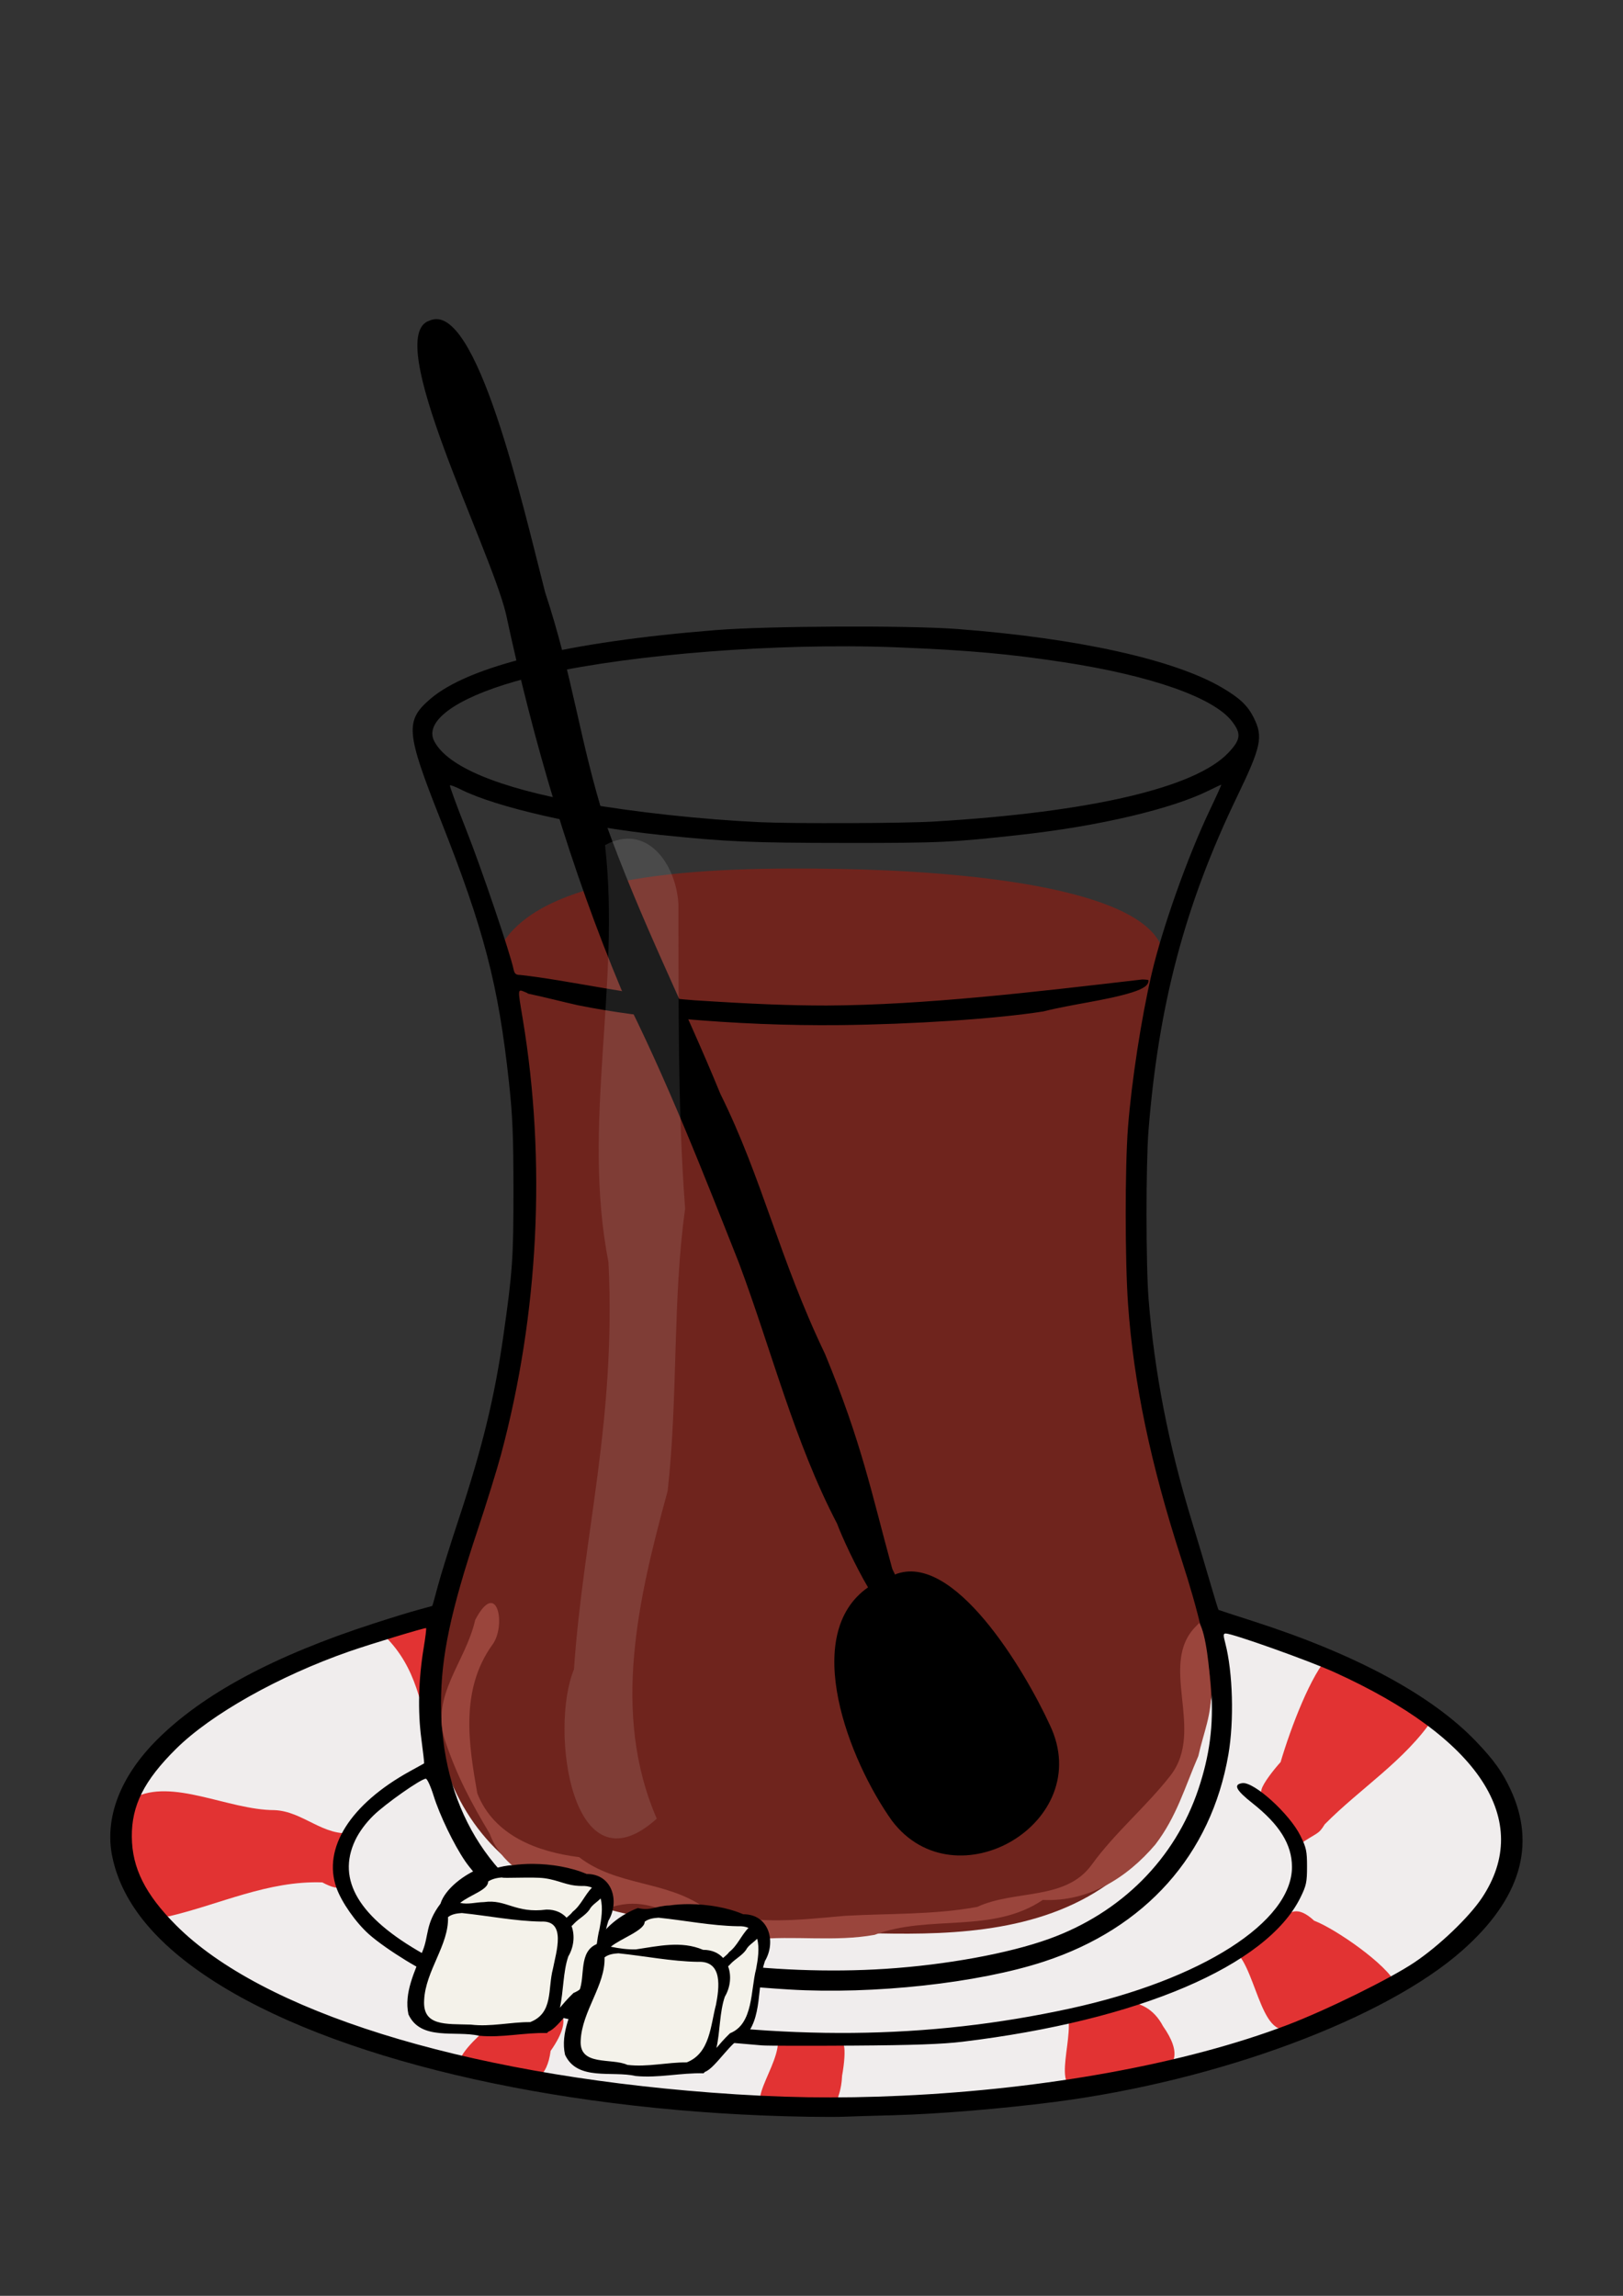 <?xml version="1.0" encoding="UTF-8" standalone="no"?>
<!-- Created with Inkscape (http://www.inkscape.org/) -->

<svg
   width="210mm"
   height="297mm"
   viewBox="0 0 210 297"
   version="1.1"
   id="svg37696"
   xml:space="preserve"
   inkscape:version="1.2.2 (b0a8486, 2022-12-01)"
   sodipodi:docname="turkishteaillustration.svg"
   xmlns:inkscape="http://www.inkscape.org/namespaces/inkscape"
   xmlns:sodipodi="http://sodipodi.sourceforge.net/DTD/sodipodi-0.dtd"
   xmlns="http://www.w3.org/2000/svg"
   xmlns:svg="http://www.w3.org/2000/svg"
   xmlns:rdf="http://www.w3.org/1999/02/22-rdf-syntax-ns#"
   xmlns:cc="http://creativecommons.org/ns#"
   xmlns:dc="http://purl.org/dc/elements/1.1/"><rect x="0" y="0" width="210" height="297" fill="#333333" stroke="none"/><sodipodi:namedview
     id="namedview37698"
     pagecolor="#ffffff"
     bordercolor="#000000"
     borderopacity="0.25"
     inkscape:showpageshadow="2"
     inkscape:pageopacity="0.0"
     inkscape:pagecheckerboard="0"
     inkscape:deskcolor="#d1d1d1"
     inkscape:document-units="mm"
     showgrid="false"
     inkscape:zoom="0.41053452"
     inkscape:cx="252.11035"
     inkscape:cy="768.51029"
     inkscape:window-width="1652"
     inkscape:window-height="1099"
     inkscape:window-x="0"
     inkscape:window-y="25"
     inkscape:window-maximized="0"
     inkscape:current-layer="g51338" /><defs
     id="defs37693" /><g
     inkscape:label="Layer 1"
     inkscape:groupmode="layer"
     id="layer1"><g
       id="g51338"
       transform="translate(0,5.8)"><g
         id="g53604"><path
           style="opacity:1;fill:#f0eded;fill-opacity:1;stroke-width:0.21"
           d="m 63.237,201.552 -13.925,3.133 -21.758,10.27 -10.618,10.096 -1.567,9.052 6.092,9.922 10.444,7.833 20.366,8.007 21.758,4.526 27.329,2.611 23.151,-0.522 19.147,-2.437 18.973,-4.874 14.1,-6.092 9.748,-5.918 5.57,-4.874 3.481,-6.441 -1.044,-9.4 -6.092,-8.181 -12.011,-8.007 -18.451,-6.441 -38.991,-4.874 -35.51,-0.696 z"
           id="path45079" /><path
           style="fill:#6f241d;fill-opacity:1;stroke-width:0.21"
           d="m 64.407,117.342 c 4.88,-10.293 26.646,-11.043 44.285,-10.73 15.781,0.28 38.568,2.334 41.607,10.067 -4.907,30.462 -4.534,61.549 7.163,92.011 -4.135,39.393 -33.232,35.731 -50.705,35.457 -14.419,-0.226 -27.408,-1.38 -36.157,-6.029 -8.923,-4.741 -13.473,-13.068 -14.538,-22.543 -0.687,-14.964 6.607,-27.974 9.57,-42.713 3.781,-18.814 2.217,-37.348 -1.225,-55.519 z"
           id="path38248"
           sodipodi:nodetypes="csccsscsc" /><path
           style="opacity:1;fill:#e23333;fill-opacity:1;stroke-width:0.21"
           d="m 45.656,231.318 c -1.806,3.132 1.174,9.138 -3.954,6.4 -7.025,-0.247 -13.297,2.858 -19.853,4.392 -6.449,-0.318 -6.149,-10.494 -4.596,-15.283 4.985,-2.691 12.278,1.54 18.26,1.543 3.701,0.139 6.32,3.466 10.142,2.947 z m 4.178,-25.414 c 4.11,4.1 4.614,8.885 6.092,14.274 0.445,-5.385 1.24,-11.026 0.492,-16.186 -1.611,-0.374 -8.648,-0.545 -6.584,1.912 z m 17.929,47.172 c -2.464,1.536 -10.557,7.565 -7.865,9.159 4.659,0.336 10.44,4.178 11.347,-2.718 3.265,-4.652 1.499,-6.453 -3.481,-6.441 z m 32.899,5.222 c 0.049,3.983 -6.459,10.487 1.999,8.644 3.636,-1.22 5.847,3.238 5.713,-1.064 -0.012,-0.394 0.499,-1.19 0.583,-3.144 0.31,-1.706 0.409,-3.267 0.236,-3.903 -0.464,-1.7 -4.846,0.094 -8.531,-0.534 z m 37.599,-2.785 c 0.402,3.942 -2.929,11.207 3.769,8.267 4.821,-0.663 13.396,-0.415 8.451,-7.467 -2.45,-4.629 -7.434,-3.334 -11.845,-1.639 z m 21.584,-8.877 c 2.882,2.488 3.461,13.007 8.007,9.313 3.844,-1.711 8.848,-2.848 12.707,-5.135 -1.016,-2.407 -7.753,-7.098 -10.524,-8.141 -4.307,-4.029 -4.534,3.364 -7.739,1.991 z m 8.181,-13.751 c -1.661,-3.022 -5.633,-4.182 -4.792,-7.209 0.227,-0.817 1.542,-2.506 2.462,-3.521 1.332,-4.496 3.956,-11.429 6.333,-13.814 4.194,2.785 11.018,4.474 13.403,8.181 -3.665,5.449 -9.418,9.022 -14.021,13.677 -0.868,1.415 -0.904,0.973 -3.386,2.685 z"
           id="path45632"
           sodipodi:nodetypes="ccccccccccccccccscscccccccccccccsccccc" /><path
           id="path38192"
           style="fill:#000000;stroke-width:0.265"
           d="m 108.427,75.259 c -6.163,0.027 -12.381,0.181 -15.775,0.451 -19.177,1.524 -31.983,4.612 -36.984,8.919 -3.274,2.819 -3.149,4.295 1.319,15.579 5.643,14.25 7.493,21.345 8.868,34.005 0.468,4.307 0.575,6.891 0.579,13.891 0.005,8.882 -0.116,10.617 -1.325,19.05 -1.138,7.929 -2.724,14.415 -5.793,23.68 -1.109,3.347 -2.313,7.213 -2.676,8.591 -0.363,1.378 -0.684,2.517 -0.712,2.532 -0.029,0.014 -0.826,0.232 -1.772,0.484 -0.946,0.252 -3.565,1.056 -5.821,1.787 -12.887,4.177 -22.063,9.098 -27.993,15.011 -4.789,4.775 -6.849,10.147 -5.813,15.159 1.281,6.195 5.998,11.758 14.227,16.779 16.354,9.979 45.077,16.368 75.803,16.86 h 5.2e-4 c 1.892,0.03 3.975,0.029 4.63,-0.003 0.655,-0.032 3.572,-0.121 6.482,-0.197 5.605,-0.147 13.98,-0.837 20.77,-1.714 21.215,-2.737 42.827,-10.775 52.814,-19.643 7.472,-6.635 9.544,-13.585 6.194,-20.782 -1.054,-2.264 -2.158,-3.805 -4.425,-6.178 -5.749,-6.018 -15.587,-11.326 -28.919,-15.604 -2.401,-0.77 -4.399,-1.424 -4.441,-1.452 -0.041,-0.028 -0.537,-1.644 -1.103,-3.592 -0.566,-1.948 -1.638,-5.537 -2.381,-7.976 -2.994,-9.822 -4.808,-19.157 -5.566,-28.638 -0.35,-4.368 -0.355,-17.495 -0.009,-21.828 1.3,-16.286 4.726,-29.206 11.437,-43.127 3.155,-6.544 3.416,-7.772 2.178,-10.255 -0.787,-1.58 -1.807,-2.545 -4.123,-3.903 -6.187,-3.626 -18.687,-6.391 -34.224,-7.572 -3.175,-0.241 -9.283,-0.342 -15.446,-0.315 z m 1.234,2.55 c 2.24,0.008 4.439,0.054 6.569,0.141 9.173,0.375 14.346,0.839 21.384,1.915 11.309,1.73 19.398,4.567 21.779,7.639 1.243,1.604 1.157,2.373 -0.458,4.081 -4.281,4.526 -17.813,7.686 -38.105,8.896 -3.913,0.233 -18.062,0.285 -22.49,0.082 -7.418,-0.34 -16.374,-1.311 -23.019,-2.495 -10.845,-1.934 -17.434,-4.687 -19.14,-7.997 -1.3,-2.523 2.688,-5.479 10.377,-7.691 9.763,-2.809 27.425,-4.625 43.103,-4.569 z m 48.353,17.907 c 0.048,0 -0.609,1.459 -1.459,3.241 -2.873,6.025 -6.156,15.258 -7.548,21.233 -1.332,5.713 -2.592,13.896 -3.057,19.844 -0.398,5.078 -0.393,17.25 0.007,22.886 0.726,10.21 2.921,20.701 6.893,32.941 4.502,13.872 5.054,21.273 2.218,29.766 -3.023,9.054 -10.004,16.049 -19.375,19.415 -5.213,1.872 -13.245,3.342 -21.076,3.856 -14.716,0.965 -31.637,-1.365 -40.221,-5.539 -11.233,-5.462 -17.33,-15.615 -17.33,-28.857 0,-5.995 1.25,-11.905 4.726,-22.345 1.163,-3.493 2.528,-7.898 3.035,-9.79 4.887,-18.236 5.871,-37.927 2.815,-56.323 -0.69,-4.151 -0.718,-3.925 0.442,-3.44 l 0.176,0.073 0.011,0.053 c 2.236,0.469 4.5,1.07 6.521,1.518 4.474,0.894 9.34,1.555 13.377,1.766 l 0.037,-0.018 c 6.811,0.599 13.636,0.89 20.459,0.82 9.393,-0.105 20.107,-0.794 26.32,-1.768 3.847,-0.968 8.106,-1.416 11.474,-2.461 1.58,-0.505 2.152,-0.945 2.152,-1.562 0,-0.065 -0.32,-0.102 -0.813,-0.115 -13.901,1.616 -28.11,3.308 -40.859,3.371 -4.824,-0.003 -9.476,-0.188 -17.07,-0.677 -7.598,-0.546 -16.464,-2.617 -22.545,-3.277 -0.574,-0.003 -0.753,-0.154 -0.873,-0.732 -0.434,-2.091 -4.166,-13.085 -6.118,-18.022 -1.229,-3.109 -2.181,-5.706 -2.116,-5.772 0.066,-0.066 0.697,0.171 1.402,0.527 4.578,2.308 15.618,4.822 25.823,5.881 8.572,0.89 11.796,1.03 23.879,1.039 12.322,0.009 13.83,-0.062 22.886,-1.07 10.006,-1.114 19.389,-3.324 24.171,-5.695 0.852,-0.422 1.588,-0.767 1.636,-0.767 z M 55.134,204.821 c 0.052,0.052 -0.091,1.212 -0.317,2.578 -0.67,4.047 -0.775,8.158 -0.301,11.731 0.231,1.738 0.393,3.176 0.36,3.196 -0.032,0.02 -0.853,0.473 -1.823,1.007 -7.725,4.254 -11.331,9.959 -9.526,15.068 0.659,1.864 2.502,4.503 4.205,6.02 2.209,1.968 7.626,5.282 8.632,5.282 0.512,0 1.007,-0.647 0.835,-1.091 -0.078,-0.2 -1.181,-0.951 -2.452,-1.667 -8.296,-4.676 -11.214,-9.545 -8.79,-14.669 0.509,-1.076 1.363,-2.238 2.365,-3.218 1.555,-1.521 6.162,-4.754 6.775,-4.754 0.176,0 0.626,0.982 1.001,2.183 0.794,2.541 2.601,6.295 4.075,8.465 0.568,0.836 1.943,2.471 3.057,3.634 7.685,8.026 18.931,11.781 38.894,12.988 10.898,0.659 24.447,-0.826 32.947,-3.611 13.158,-4.31 21.632,-13.822 23.871,-26.794 0.752,-4.359 0.579,-10.618 -0.4,-14.39 -0.282,-1.086 -0.272,-1.26 0.067,-1.26 0.881,0 10.745,3.514 14.006,4.989 18.813,8.511 25.817,19.217 19.122,29.227 -1.684,2.517 -5.542,6.201 -8.736,8.341 -3.184,2.133 -11.403,6.176 -16.468,8.101 -13.063,4.965 -31.086,8.27 -49.804,9.134 -8.518,0.393 -15.852,0.274 -24.739,-0.402 -32.333,-2.459 -58.134,-10.53 -69.214,-21.652 -3.983,-3.998 -5.684,-7.397 -5.72,-11.43 -0.036,-4.059 1.581,-7.281 5.71,-11.375 4.531,-4.493 13.301,-9.428 22.392,-12.602 2.707,-0.945 9.88,-3.123 9.975,-3.029 z m 105.609,20.056 c -1.204,0.171 -0.833,0.902 1.324,2.604 3.493,2.757 5.087,5.322 5.101,8.21 0.034,7.139 -11.734,14.651 -28.743,18.348 -18.484,4.017 -36.878,4.195 -58.496,0.565 -5.863,-0.984 -11.373,-2.24 -15.929,-3.631 -2.524,-0.771 -2.755,-0.8 -3.157,-0.397 -0.402,0.402 -0.399,0.473 0.052,0.972 0.655,0.724 5.363,2.223 10.867,3.46 8.372,1.882 15.39,2.874 26.844,3.797 0.655,0.053 5.953,0.065 11.774,0.027 7.773,-0.051 11.532,-0.184 14.155,-0.501 22.807,-2.754 39.381,-9.824 43.728,-18.653 0.761,-1.547 0.855,-1.984 0.855,-3.997 0,-2.011 -0.094,-2.451 -0.851,-3.99 -1.4,-2.844 -6.019,-7.027 -7.523,-6.814 z"
           sodipodi:nodetypes="ssssscssssssssssscsssssssscccssscssssssscssscsssccssscssscsccccccccccsccccssssccsssssssssssssssssssssssssscsssssssssssssssssssssssccs" /><path
           style="fill:#9a453c;fill-opacity:1;stroke-width:0.21"
           d="m 154.752,204.581 c -4.966,4.97 1.254,13.413 -3.303,19.312 -3.16,4.043 -7.177,7.374 -10.176,11.518 -3.384,4.71 -9.941,3.212 -14.827,5.478 -5.632,1.039 -11.432,0.831 -17.095,1.153 -6.042,0.521 -12.599,1.402 -18.279,-1.116 -4.975,-3.473 -11.258,-2.703 -16.142,-6.475 -5.26,-0.664 -10.985,-2.701 -13.171,-8.246 -1.084,-6.192 -2.285,-13.318 1.928,-19.201 1.863,-2.435 0.672,-8.748 -2.208,-3.228 -1.196,5.417 -5.882,9.839 -3.868,15.678 1.534,4.543 3.322,7.887 5.756,11.973 1.369,3.81 5.019,5.831 8.275,7.351 2.443,1.14 4.273,2.215 6.907,2.354 7.275,-2.874 11.786,4.705 18.985,3.975 5.212,-0.543 10.492,0.328 15.631,-0.605 7.061,-2.681 15.218,-0.095 21.762,-4.516 5.891,0.274 10.875,-2.831 14.559,-7.163 2.762,-3.608 3.798,-7.366 5.566,-11.452 0.68,-3.065 1.795,-5.461 1.608,-8.546 -0.162,-2.673 -0.584,-7.19 -1.48,-8.68 l -0.383,0.391 z"
           id="path40866"
           sodipodi:nodetypes="scccccccccccsccccccsccs" /><g
           id="g47487"
           transform="matrix(0.622,0,0,0.616,38.161,32.969)"><path
             style="opacity:1;fill:#f4f2ea;fill-opacity:1;stroke-width:0.21"
             d="m 39.927,330.548 -9.577,8.093 -4.923,20.368 2.63,2.765 14.029,1.956 10.926,-1.551 8.431,-7.958 1.484,-4.923 2.023,-15.243 -4.923,-2.226 z"
             id="path47483" /><path
             id="path47485"
             style="opacity:1;fill:#000000;fill-opacity:1;stroke-width:0.21"
             d="m 49.534,328.497 c -1.477,-0.009 -2.901,0.084 -4.202,0.275 -2.68,0.056 -3.969,1.216 -6.546,0.542 -3.535,1.317 -7.562,4.439 -8.51,7.545 -3.149,4.196 -2.402,6.711 -3.705,9.913 -1.577,4.241 -3.943,8.755 -2.952,13.345 2.558,5.594 9.813,3.334 14.662,4.469 4.807,0.479 9.384,-0.697 14.151,-0.562 0.103,-0.1 0.202,-0.203 0.298,-0.306 2.213,-0.756 5.941,-7.231 8.043,-7.171 4.045,-3.93 2.678,-10.939 4.434,-16.095 2.384,-4.067 0.852,-9.86 -4.527,-9.835 -3.261,-1.411 -7.373,-2.097 -11.147,-2.119 z m -6.456,2.849 c 0,0.24 6.495,-0.158 8.828,0.164 3.169,0.437 4.504,1.576 7.662,1.627 0.911,-0.048 1.64,0.084 2.221,0.353 -1.507,1.532 -2.289,3.717 -4.017,5.067 -0.294,0.442 -0.817,0.83 -1.268,1.246 -0.937,-1.048 -2.325,-1.719 -4.162,-1.71 -6.491,0.875 -8.396,-2.249 -13.023,-1.57 -1.751,0.037 -3.241,0.535 -4.951,0.175 2.09,-1.73 5.879,-2.725 5.817,-4.498 0.893,-0.591 1.986,-0.794 2.894,-0.855 z m 20.507,4.412 c 0.549,1.914 0.139,4.489 -0.218,6.377 -1.145,4.332 -0.534,11.528 -5.414,13.467 -1.321,1.279 -2.19,2.339 -2.834,3.102 0.776,-3.5 0.637,-7.51 1.749,-10.776 1.176,-2.006 1.398,-4.432 0.677,-6.372 0.197,-0.164 0.377,-0.349 0.522,-0.518 0.985,-1.058 2.345,-1.719 3.189,-2.906 0.515,-1.022 1.57,-1.558 2.329,-2.373 z m -28.847,3.065 c 5.494,0.566 11.007,1.701 16.49,1.791 5.3,-0.278 3.112,6.389 2.455,9.861 -1.145,4.332 0.136,9.315 -4.745,11.255 -4.059,-0.039 -8.198,1.035 -12.349,0.523 -5.231,-0.171 -10.03,0.365 -9.711,-5.105 0.265,-6.194 5.17,-11.626 4.965,-17.472 0.813,-0.646 1.892,-0.79 2.894,-0.854 z"
             sodipodi:nodetypes="ccccccccccccccscccccccccccccccccccccccccc" /></g><g
           id="g46755"
           transform="matrix(0.622,0,0,0.616,58.416,38.177)"><path
             style="opacity:1;fill:#f4f2ea;fill-opacity:1;stroke-width:0.21"
             d="m 39.927,330.548 -9.577,8.093 -4.923,20.368 2.63,2.765 14.029,1.956 10.926,-1.551 8.431,-7.958 1.484,-4.923 2.023,-15.243 -4.923,-2.226 z"
             id="path46643" /><path
             id="path46195"
             style="opacity:1;fill:#000000;fill-opacity:1;stroke-width:0.21"
             d="m 49.534,328.497 c -1.477,-0.009 -2.901,0.084 -4.202,0.275 -2.68,0.056 -3.969,1.216 -6.546,0.542 -3.535,1.317 -7.562,4.439 -8.51,7.545 -3.882,1.606 -2.402,6.711 -3.705,9.913 -1.577,4.241 -3.943,8.755 -2.952,13.345 2.558,5.594 9.813,3.334 14.662,4.469 4.807,0.479 9.384,-0.697 14.151,-0.562 0.103,-0.1 0.202,-0.203 0.298,-0.306 2.213,-0.756 5.941,-7.231 8.043,-7.171 4.045,-3.93 2.678,-10.939 4.434,-16.095 2.384,-4.067 0.852,-9.86 -4.527,-9.835 -3.261,-1.411 -7.373,-2.097 -11.147,-2.119 z m -6.456,2.849 c 5.494,0.566 11.007,1.701 16.49,1.791 0.911,-0.048 1.64,0.084 2.221,0.353 -1.507,1.532 -2.289,3.717 -4.017,5.067 -0.294,0.442 -0.817,0.83 -1.268,1.246 -0.937,-1.048 -2.325,-1.719 -4.162,-1.71 -4.537,-1.963 -9.373,-0.769 -14,-0.09 -1.751,0.037 -3.485,-0.205 -5.196,-0.565 2.09,-1.73 7.101,-3.465 7.039,-5.238 0.813,-0.646 1.892,-0.791 2.894,-0.855 z m 20.507,4.412 c 0.549,1.914 0.139,4.489 -0.218,6.377 -1.145,4.332 -0.534,11.528 -5.414,13.467 -1.321,1.279 -2.19,2.339 -2.834,3.102 0.776,-3.5 0.637,-7.51 1.749,-10.776 1.176,-2.006 1.398,-4.432 0.677,-6.372 0.197,-0.164 0.377,-0.349 0.522,-0.518 0.985,-1.058 2.345,-1.719 3.189,-2.906 0.515,-1.022 1.57,-1.558 2.329,-2.373 z m -28.847,3.065 c 5.494,0.566 11.007,1.701 16.49,1.791 5.3,-0.278 4.456,5.525 3.799,8.998 -1.145,4.332 -1.208,10.179 -6.089,12.118 -4.059,-0.039 -8.198,1.035 -12.349,0.523 -3.277,-1.528 -10.03,0.365 -9.711,-5.105 0.265,-6.194 5.17,-11.626 4.965,-17.472 0.813,-0.646 1.892,-0.79 2.894,-0.854 z" /></g><path
           id="path48290"
           style="opacity:1;fill:#000000;fill-opacity:1;stroke-width:0.21"
           d="m 55.569,35.681 c -6.173,1.983 7.752,29.085 9.895,37.92 3.524,16.499 8.405,33.021 14.937,48.63 5.829,11.439 10.779,24.173 15.209,35.35 4.21,11.24 7.147,23.088 12.703,33.734 0.622,1.689 2.432,5.588 4.001,8.234 -8.773,6.145 -2.503,22.348 3.105,30.204 8.218,10.837 26.43,0.193 20.428,-12.382 -3.305,-7.186 -12.477,-22.536 -20.064,-19.481 -0.038,-0.207 -0.314,-0.608 -0.359,-0.834 -2.631,-9.558 -3.889,-16.137 -8.68,-27.71 C 100.807,156.959 98.627,146.629 93.208,135.708 88.529,124.256 82.864,113.245 78.316,100.52 75.029,90.237 74.105,81.584 70.536,70.835 67.662,59.67 61.657,32.914 55.569,35.681 Z"
           sodipodi:nodetypes="ccccccccccccccc" /><path
           style="opacity:0.124;fill:#ebebeb;fill-opacity:1;stroke-width:0.21"
           d="m 78.283,103.534 c 2.062,17.932 -3.049,36.121 0.449,53.976 1.001,20.431 -3.279,35.298 -4.466,52.647 -3.2,7.674 -0.304,29.217 10.716,19.318 -5.929,-13.633 -2.366,-28.577 1.405,-42.391 1.369,-12.197 0.61,-24.758 2.264,-36.526 -0.982,-12.768 -0.819,-26.668 -0.872,-39.406 -0.282,-5.104 -4.042,-10.587 -9.496,-7.619 z"
           id="path43070"
           sodipodi:nodetypes="cccccccc" /></g></g></g></svg>
